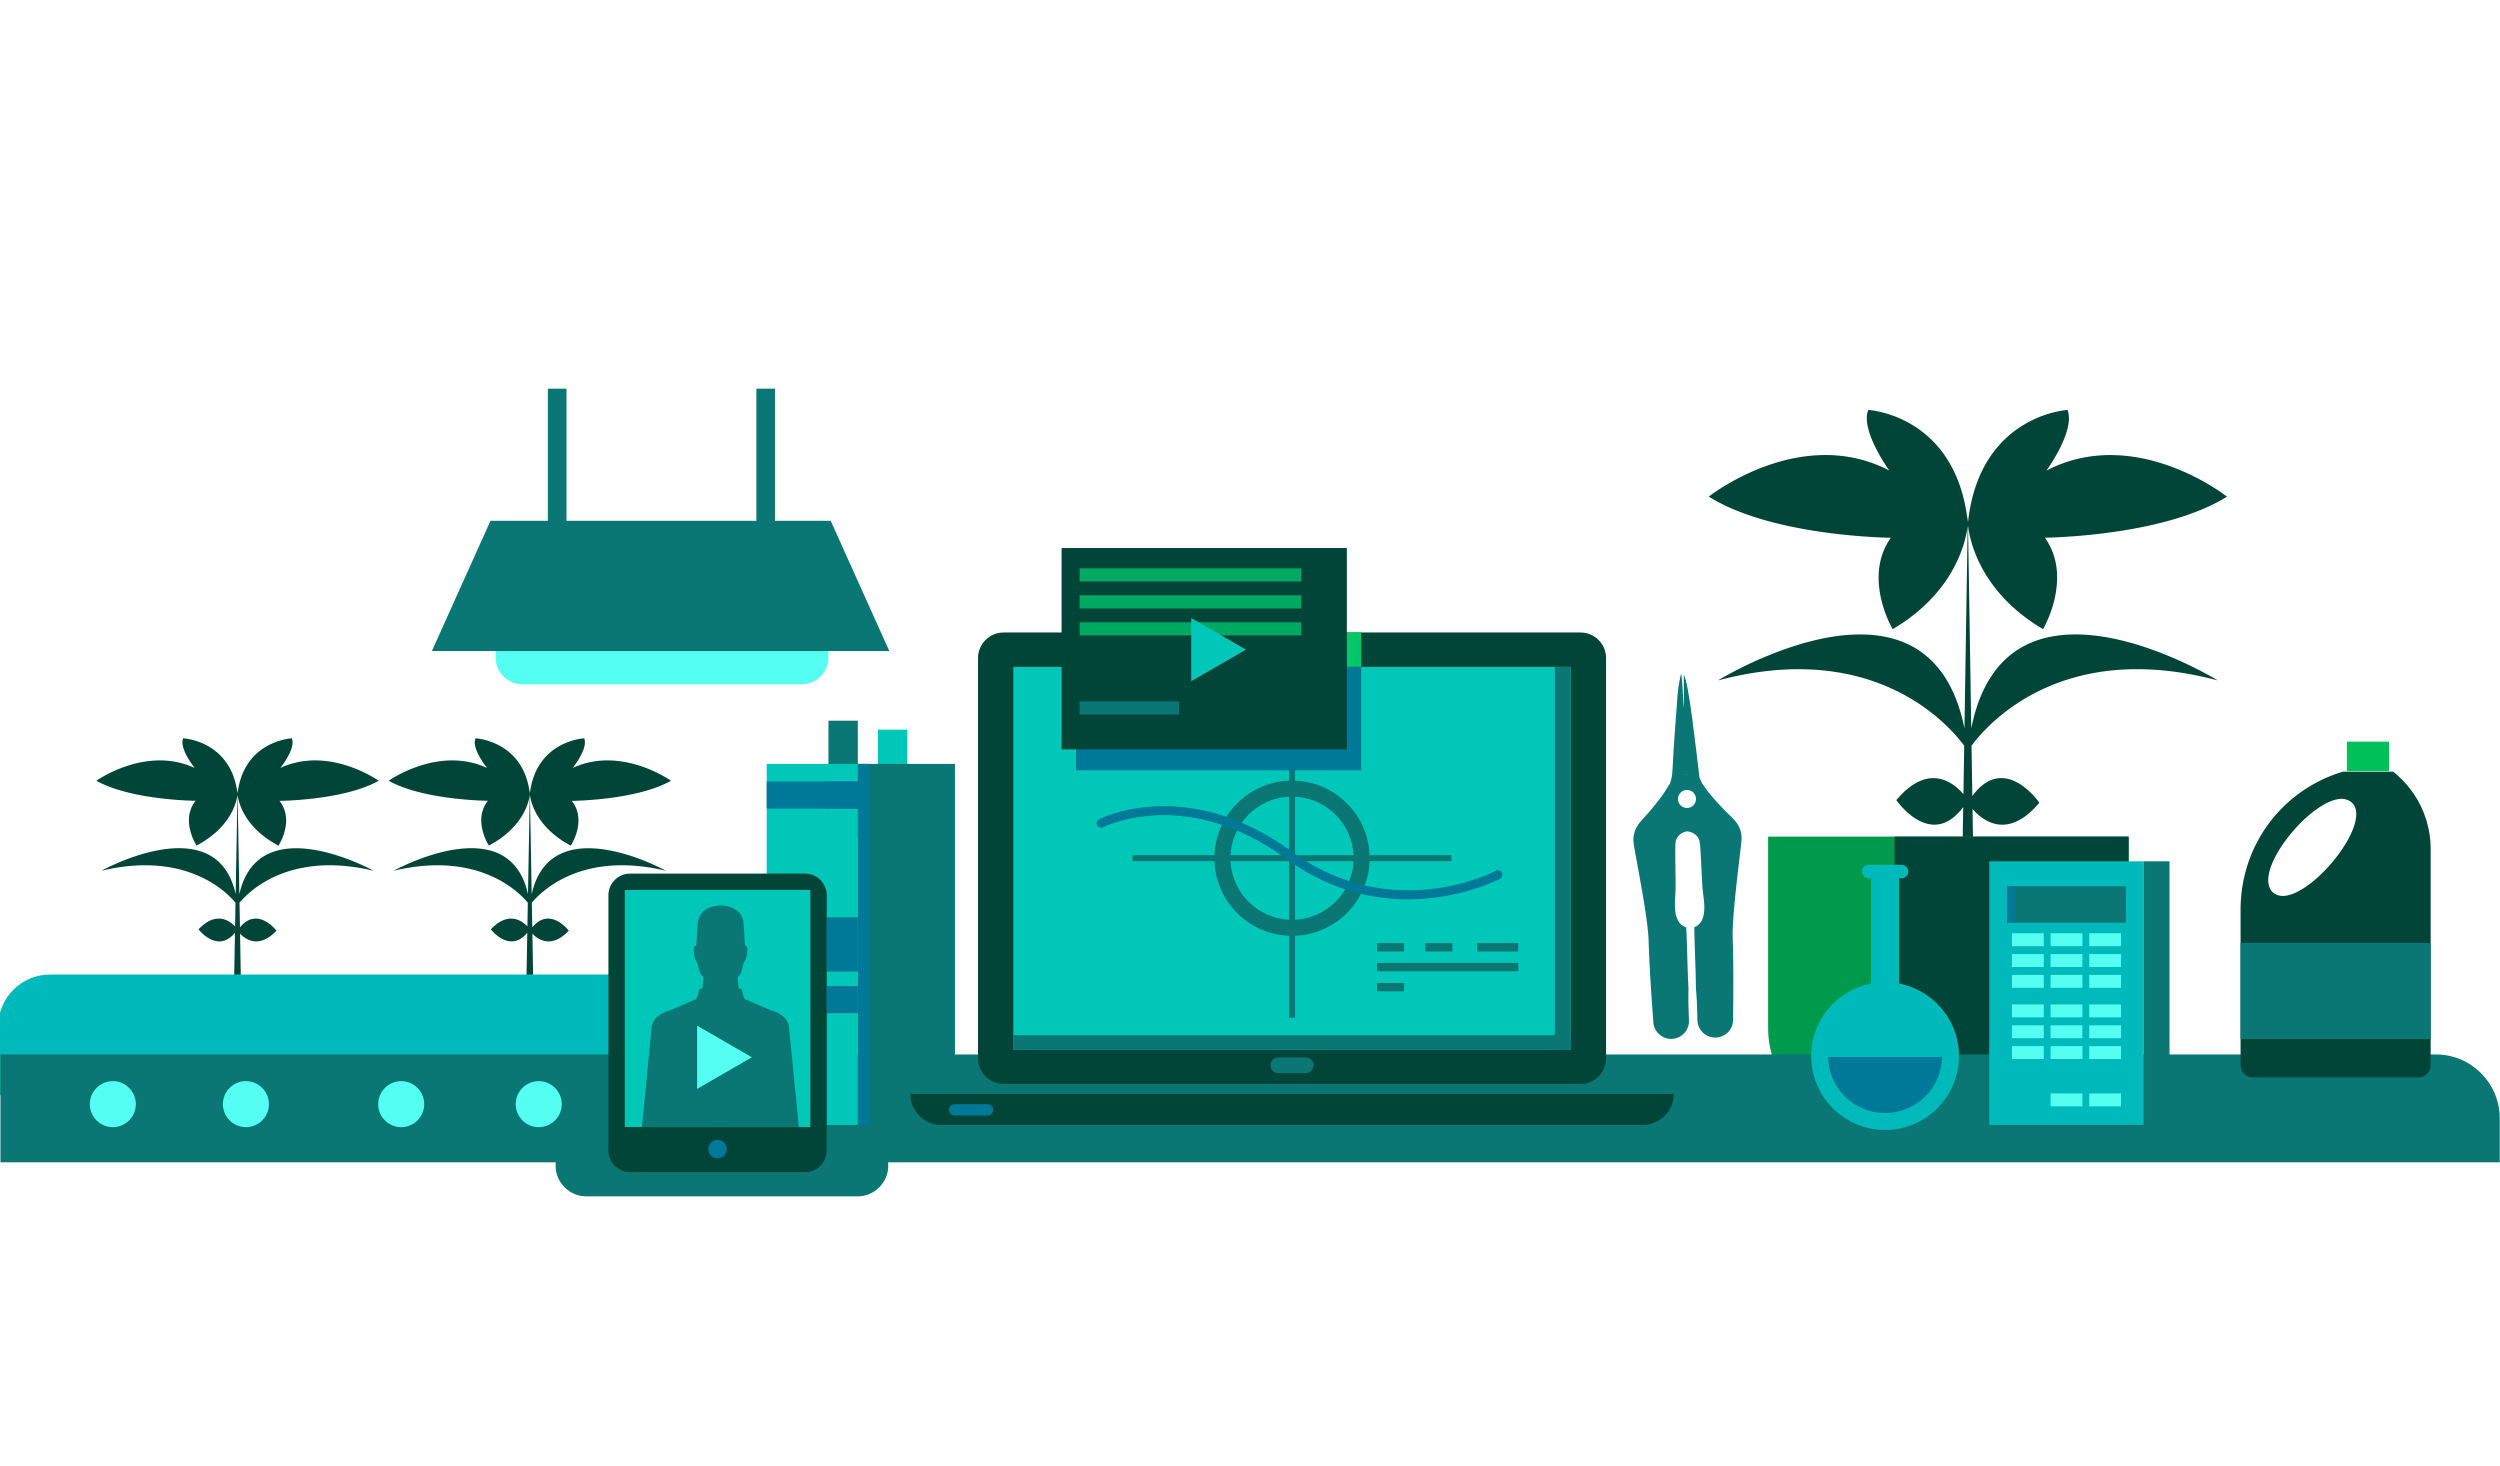 <svg version="1.1" id="Layer_1" xmlns="http://www.w3.org/2000/svg" x="0" y="0" viewBox="0 0 1127 661" xml:space="preserve"><style>.st0{fill:#004538}.st2{fill-rule:evenodd;clip-rule:evenodd;fill:#00b9ba}.st4{fill:#54fff2}.st4,.st5,.st6,.st7,.st8{fill-rule:evenodd;clip-rule:evenodd}.st5{fill:#0a7774}.st6{fill:#00c7b8}.st7{fill:#004538}.st8{fill:#007898}.st12{fill:#0a7774}</style><path class="st0" d="M852.4 242.41a29.007 29.007 0 0 0-4.49 9.64c-4.08 15.72 5.29 31.59 5.29 31.59 25.71-15.14 31.94-35.75 33.44-44.09.21-1.18.33-2.11.39-2.75l-.71 44.77-.74 46.8c-.25-1.25-.52-2.47-.81-3.66-.07-.29-.15-.57-.23-.86-.22-.87-.44-1.75-.69-2.59-.15-.52-.32-1.01-.48-1.52-.18-.58-.35-1.17-.54-1.73-.2-.59-.42-1.15-.63-1.72-.17-.45-.32-.91-.49-1.35-.24-.6-.49-1.17-.74-1.74-.16-.38-.32-.77-.49-1.14-.27-.6-.56-1.17-.84-1.74-.16-.32-.31-.65-.47-.96-.3-.58-.62-1.13-.93-1.68-.16-.28-.31-.57-.48-.85-.33-.56-.68-1.08-1.02-1.61-.16-.25-.31-.5-.47-.74-.36-.53-.72-1.02-1.09-1.52-.16-.22-.32-.46-.49-.67-.38-.5-.77-.97-1.17-1.44-.16-.2-.32-.4-.49-.59-.4-.46-.82-.9-1.23-1.34-.17-.18-.33-.37-.5-.54-.42-.43-.86-.83-1.29-1.24-.17-.16-.34-.33-.51-.48-.44-.4-.89-.77-1.35-1.14-.18-.14-.35-.3-.52-.44-.46-.36-.92-.7-1.39-1.04-.18-.13-.36-.27-.54-.4-.47-.33-.95-.63-1.43-.94-.19-.12-.37-.25-.56-.36-.49-.3-.99-.57-1.49-.85-.19-.1-.37-.21-.56-.31-.5-.27-1.02-.51-1.53-.76-.19-.09-.38-.19-.57-.27-.52-.23-1.04-.45-1.56-.66-.2-.08-.39-.17-.59-.24-.53-.21-1.06-.39-1.6-.58-.2-.07-.39-.14-.59-.21-.54-.18-1.09-.34-1.63-.49-.2-.06-.4-.12-.6-.17-.55-.15-1.1-.28-1.65-.41-.21-.05-.41-.1-.61-.14-.56-.12-1.12-.23-1.68-.33l-.62-.12c-.56-.09-1.13-.18-1.7-.25l-.63-.09c-.57-.07-1.14-.13-1.72-.18l-.64-.06c-.57-.05-1.15-.08-1.73-.11-.21-.01-.43-.03-.64-.04-.58-.03-1.17-.04-1.75-.05-.21 0-.42-.01-.63-.01-.58 0-1.17 0-1.75.02-.22 0-.44.01-.66.01-.58.02-1.17.04-1.75.07l-.66.03c-.59.04-1.17.08-1.76.13-.22.02-.44.03-.66.05-.59.05-1.17.12-1.76.18-.22.03-.44.05-.66.07-.58.07-1.16.15-1.74.23-.23.03-.46.06-.68.1-.58.09-1.16.18-1.73.28-.22.04-.45.07-.67.11-.58.1-1.15.21-1.73.32-.22.04-.45.09-.67.13l-1.71.36-.67.15-1.68.39c-.23.05-.46.11-.69.17-.56.14-1.11.28-1.66.42l-.69.18c-.55.14-1.09.29-1.63.45-.23.06-.46.13-.69.19-.54.16-1.07.31-1.61.48-.22.07-.45.13-.67.2-.53.16-1.05.33-1.57.49-.23.07-.46.15-.68.22-.51.17-1.02.33-1.52.5-.24.08-.47.16-.7.24-.5.17-.99.34-1.48.52-.23.08-.46.16-.69.25-.48.17-.96.35-1.44.53-.23.09-.46.17-.69.26-.47.18-.93.35-1.39.53-.23.09-.47.18-.7.27-.44.17-.88.35-1.31.52-.24.1-.48.19-.72.29-.42.17-.85.35-1.26.52-.24.1-.48.2-.71.3-.4.17-.79.33-1.19.5-.24.11-.49.21-.73.31-.38.17-.75.33-1.13.49-.24.11-.48.21-.72.32-.35.16-.7.32-1.04.47-.25.11-.49.22-.73.33-.33.16-.66.31-.99.46-.24.11-.48.23-.71.34-.3.14-.6.29-.9.43-.25.12-.5.24-.74.36-.27.13-.54.26-.8.39s-.52.26-.77.38c-.23.11-.45.23-.67.34-.27.14-.54.27-.8.41-.2.1-.39.2-.58.29-.27.14-.53.28-.79.41-.17.09-.34.18-.51.26-.27.14-.53.28-.78.41-.13.07-.27.14-.4.21-.28.15-.55.3-.81.44l-.27.15c-.28.16-.56.3-.82.45-.06.03-.11.06-.17.09-.3.16-.58.32-.84.47-.01 0-.01.01-.02.01-1.86 1.04-2.98 1.72-3.16 1.83h.01l-.02.02c21.37-5.7 39.33-6.09 54.2-3.62l1 .15c.29.05.56.11.84.17 32.58 6.02 49.83 25.82 54.95 32.7l-.33 21.4-.03.46c-.25-.29-.51-.59-.8-.9-4.87-5.22-15.72-12.66-29.44 3.58 0 0 9.76 14.21 21.04 10.44 2.98-.99 6.06-3.22 9.1-7.31l-.81 51.05h5.82l-.8-50.19c4.48 5.18 15.72 14.26 30.13-2.81 0 0-15.66-22.81-30.22-3.03l-.36-22.69c7.51-10.1 41.11-48.03 111-29.4 0 0-95.09-58.81-111.12 21.63l-1.46-91.61c.51 5.11 4.46 29.57 33.83 46.85 0 0 13.7-23.15.81-41.23 0 0 53.09-.39 82.1-18.49 0 0-41.17-32.66-81.39-11.76 0 0 13.19-18.1 9.5-27.32 0 0-39.52 2.1-44.86 50.54l-.05-3.44v.16-.15l-.05 3.41c-5.35-48.43-44.86-50.53-44.86-50.53-3.68 9.18 9.39 27.18 9.49 27.31-40.22-20.89-81.38 11.76-81.38 11.76 28.98 18.15 82.06 18.54 82.08 18.54z"/><path d="M797.07 377.13v86.27c0 23.65 18.49 42.81 41.27 42.81h79.98c22.78 0 41.27-19.16 41.27-42.81v-86.27H797.07z" fill="#009a4c"/><path class="st0" d="M854.07 377.13v86.27c0 23.65 18.46 42.81 41.27 42.81h22.97c22.78 0 41.27-19.16 41.27-42.81v-86.27H854.07zm-634.12-16.14a13.5 13.5 0 0 0-2.44 4.72c-2.22 7.7 2.88 15.47 2.88 15.47 14.01-7.41 17.4-17.51 18.22-21.59.12-.58.18-1.03.21-1.34l-.39 21.93-.41 22.92c-.14-.61-.28-1.21-.44-1.79l-.12-.42c-.12-.43-.24-.86-.37-1.27-.08-.26-.17-.5-.26-.75-.1-.28-.19-.57-.3-.85-.11-.29-.23-.56-.34-.84-.09-.22-.18-.45-.27-.66-.13-.29-.27-.57-.4-.85-.09-.19-.17-.38-.26-.56-.15-.29-.31-.57-.46-.85-.09-.16-.17-.32-.26-.47-.16-.28-.34-.55-.51-.82-.09-.14-.17-.28-.26-.42-.18-.27-.37-.53-.56-.79-.09-.12-.17-.25-.26-.36-.19-.26-.39-.5-.59-.75-.09-.11-.17-.22-.26-.33-.21-.24-.42-.47-.64-.7-.09-.1-.18-.2-.27-.29-.22-.23-.44-.44-.67-.66-.09-.09-.18-.18-.27-.26-.23-.21-.47-.41-.7-.61-.09-.08-.18-.16-.28-.24-.24-.19-.49-.38-.73-.56-.1-.07-.19-.15-.28-.21-.25-.18-.5-.34-.76-.51-.1-.06-.2-.13-.3-.19-.26-.16-.52-.31-.78-.46-.1-.06-.2-.12-.31-.18-.27-.15-.54-.28-.81-.41l-.3-.15c-.27-.13-.55-.25-.83-.37-.1-.04-.2-.09-.31-.13-.28-.11-.57-.22-.85-.32-.11-.04-.21-.08-.32-.12-.29-.1-.58-.19-.87-.28-.11-.03-.21-.07-.32-.1-.29-.09-.59-.17-.89-.24l-.33-.09c-.3-.07-.6-.14-.9-.2-.11-.02-.22-.05-.33-.07-.3-.06-.61-.11-.92-.16-.11-.02-.22-.04-.34-.06-.31-.05-.62-.09-.93-.12-.11-.01-.23-.03-.34-.04l-.93-.09-.35-.03-.94-.06c-.12-.01-.23-.01-.35-.02-.32-.01-.64-.02-.96-.02-.11 0-.23-.01-.34-.01-.32 0-.64 0-.95.01-.12 0-.24 0-.36.01-.32.01-.64.02-.95.04-.12.01-.24.01-.36.02l-.96.06-.36.03-.96.09c-.12.01-.24.02-.36.04-.32.03-.63.07-.95.11-.12.02-.25.03-.37.05-.32.04-.63.09-.95.14-.12.02-.24.04-.36.05-.31.05-.63.1-.94.16l-.37.06-.93.18c-.12.02-.25.05-.37.07-.31.06-.61.13-.92.19-.12.03-.25.05-.38.08l-.9.21c-.13.03-.25.06-.37.09-.3.07-.59.14-.89.22-.12.03-.25.06-.38.09-.29.08-.59.15-.88.23-.12.03-.24.07-.37.1l-.86.24c-.12.04-.25.07-.37.11-.28.08-.55.16-.83.25-.13.04-.26.08-.38.12-.27.08-.54.17-.8.25-.13.04-.25.08-.38.12-.26.09-.52.17-.78.26-.13.04-.25.08-.38.13-.25.09-.51.17-.76.26-.13.04-.25.09-.38.13-.24.09-.48.17-.72.26-.13.05-.26.09-.39.14-.23.08-.46.17-.69.25l-.39.15c-.22.08-.43.16-.65.25-.13.05-.27.1-.4.15-.21.08-.41.16-.61.24-.13.05-.26.11-.39.16-.19.08-.38.15-.57.23-.13.05-.27.11-.4.16-.18.08-.36.15-.54.22-.13.06-.26.11-.39.17-.17.07-.33.14-.49.21-.14.06-.27.12-.4.18-.15.06-.29.13-.43.19s-.28.13-.42.19c-.12.06-.25.11-.37.16-.15.07-.29.13-.44.2-.11.05-.21.1-.31.14-.15.07-.29.13-.43.2-.09.04-.19.09-.28.13-.15.07-.29.14-.42.2-.07.03-.14.07-.22.1-.15.07-.3.14-.44.21-.05.02-.1.05-.15.07-.15.08-.3.15-.45.22-.03.02-.06.03-.09.05-.16.08-.31.16-.46.23 0 0-.01 0-.01.01-1.02.51-1.62.84-1.72.9l-.01.01c11.64-2.79 21.43-2.98 29.53-1.77.18.03.37.05.54.08.16.02.3.06.46.08 17.75 2.95 27.15 12.65 29.94 16.02l-.18 10.48v.21c-.13-.14-.28-.29-.44-.44-2.65-2.56-8.56-6.2-16.04 1.75 0 0 5.32 6.96 11.46 5.12 1.62-.48 3.3-1.58 4.96-3.58l-.44 25h3.17l-.43-24.58c2.44 2.54 8.56 6.98 16.41-1.37 0 0-8.53-11.17-16.46-1.48l-.2-11.11c4.09-4.95 22.4-23.53 60.47-14.4 0 0-51.8-28.8-60.54 10.59l-.79-44.87c.28 2.5 2.43 14.48 18.43 22.95 0 0 7.46-11.34.44-20.19 0 0 28.92-.19 44.73-9.06 0 0-22.43-16-44.34-5.76 0 0 7.18-8.87 5.17-13.38 0 0-21.53 1.03-24.44 24.76l-.03-1.68v.08-.08l-.03 1.67c-2.91-23.72-24.44-24.75-24.44-24.75-2 4.5 5.12 13.31 5.17 13.38-21.91-10.23-44.33 5.76-44.33 5.76 15.82 8.82 44.74 9.02 44.74 9.02zm-131.78 0a13.5 13.5 0 0 0-2.44 4.72c-2.22 7.7 2.88 15.47 2.88 15.47 14.01-7.41 17.4-17.51 18.22-21.59.12-.58.18-1.03.21-1.34l-.39 21.93-.41 22.92c-.14-.61-.28-1.21-.44-1.79l-.12-.42c-.12-.43-.24-.86-.37-1.27-.08-.26-.17-.5-.26-.75-.1-.28-.19-.57-.3-.85-.11-.29-.23-.56-.34-.84-.09-.22-.18-.45-.27-.66-.13-.29-.27-.57-.4-.85-.09-.19-.17-.38-.26-.56-.15-.29-.31-.57-.46-.85-.09-.16-.17-.32-.26-.47-.16-.28-.34-.55-.51-.82-.09-.14-.17-.28-.26-.42-.18-.27-.37-.53-.56-.79-.09-.12-.17-.25-.26-.36-.19-.26-.39-.5-.59-.75-.09-.11-.17-.22-.26-.33-.21-.24-.42-.47-.64-.7-.09-.1-.18-.2-.27-.29-.22-.23-.44-.44-.67-.66-.09-.09-.18-.18-.27-.26-.23-.21-.47-.41-.7-.61-.09-.08-.18-.16-.28-.24-.24-.19-.49-.38-.73-.56-.1-.07-.19-.15-.28-.21-.25-.18-.5-.34-.76-.51-.1-.06-.2-.13-.3-.19-.26-.16-.52-.31-.78-.46-.1-.06-.2-.12-.31-.18-.27-.15-.54-.28-.81-.41l-.3-.15c-.27-.13-.55-.25-.83-.37-.1-.04-.2-.09-.31-.13-.28-.11-.57-.22-.85-.32-.11-.04-.21-.08-.32-.12-.29-.1-.58-.19-.87-.28-.11-.03-.21-.07-.32-.1-.29-.09-.59-.17-.89-.24l-.33-.09c-.3-.07-.6-.14-.9-.2-.11-.02-.22-.05-.33-.07-.3-.06-.61-.11-.92-.16-.11-.02-.22-.04-.34-.06-.31-.05-.62-.09-.93-.12-.11-.01-.23-.03-.34-.04l-.93-.09-.35-.03-.94-.06c-.12-.01-.23-.01-.35-.02-.32-.01-.64-.02-.96-.02-.11 0-.23-.01-.34-.01-.32 0-.64 0-.95.01-.12 0-.24 0-.36.01-.32.01-.64.02-.95.04-.12.01-.24.01-.36.02l-.96.06-.36.03-.96.09c-.12.01-.24.02-.36.04-.32.03-.63.07-.95.11-.12.02-.25.03-.37.05-.32.04-.63.09-.95.14-.12.02-.24.04-.36.05-.31.05-.63.1-.94.16l-.37.06-.93.18c-.12.02-.25.05-.37.07-.31.06-.61.13-.92.19-.12.03-.25.05-.38.08l-.9.21c-.13.03-.25.06-.37.09-.3.07-.59.14-.89.22-.12.03-.25.06-.38.09-.29.08-.59.15-.88.23-.12.03-.24.07-.37.1l-.86.24c-.12.04-.25.07-.37.11-.28.08-.55.16-.83.25-.13.04-.26.08-.38.12-.27.08-.54.17-.8.25-.13.04-.25.08-.38.12-.26.09-.52.17-.78.26-.13.04-.25.08-.38.13-.25.09-.51.17-.76.26-.13.04-.25.09-.38.13-.24.09-.48.17-.72.26-.13.05-.26.09-.39.14-.23.08-.46.17-.69.25l-.39.15c-.22.08-.43.16-.65.25-.13.05-.27.1-.4.15-.21.08-.41.16-.61.24-.13.05-.26.11-.39.16-.19.08-.38.15-.57.23-.13.05-.27.11-.4.16-.18.08-.36.15-.54.22-.13.06-.26.11-.39.17-.17.07-.33.14-.49.21-.14.06-.27.12-.4.18-.15.06-.29.13-.43.19s-.28.13-.42.19c-.12.06-.25.11-.37.16-.15.07-.29.13-.44.2-.11.05-.21.1-.31.14-.15.07-.29.13-.43.2-.09.04-.19.09-.28.13-.15.07-.29.14-.42.2-.07.03-.14.07-.22.1-.15.07-.3.14-.44.21-.05.02-.1.05-.15.07-.15.08-.3.15-.45.22-.03.02-.06.03-.09.05-.16.08-.31.16-.46.23 0 0-.01 0-.01.01-1.02.51-1.62.84-1.72.9l-.01.01c11.64-2.79 21.43-2.98 29.53-1.77.18.03.37.05.54.08.16.02.3.06.46.08 17.75 2.95 27.15 12.65 29.94 16.02l-.18 10.48v.21c-.13-.14-.28-.29-.44-.44-2.65-2.56-8.56-6.2-16.04 1.75 0 0 5.32 6.96 11.46 5.12 1.62-.48 3.3-1.58 4.96-3.58l-.44 25h3.17l-.43-24.58c2.44 2.54 8.56 6.98 16.41-1.37 0 0-8.53-11.17-16.46-1.48l-.2-11.11c4.09-4.95 22.4-23.53 60.47-14.4 0 0-51.8-28.8-60.54 10.59l-.79-44.87c.28 2.5 2.43 14.48 18.43 22.95 0 0 7.46-11.34.44-20.19 0 0 28.92-.19 44.73-9.06 0 0-22.43-16-44.34-5.76 0 0 7.18-8.87 5.17-13.38 0 0-21.53 1.03-24.44 24.76l-.03-1.68v.08-.08l-.03 1.67c-2.91-23.72-24.44-24.75-24.44-24.75-2 4.5 5.12 13.31 5.17 13.38-21.91-10.23-44.33 5.76-44.33 5.76 15.81 8.82 44.73 9.02 44.74 9.02z"/><path class="st2" d="M-.78 462.62v31.14h315.13v-54.43H22.51c-12.86.01-23.29 10.43-23.29 23.29z"/><path fill-rule="evenodd" clip-rule="evenodd" fill="#00c787" d="M-.78 476.27h315.13v16.52H-.78z"/><path class="st4" d="M361.43 308.48H235.45c-6.6 0-12-5.4-12-12v-2.59c0-6.6 5.4-12 12-12h125.98c6.6 0 12 5.4 12 12v2.59c0 6.6-5.4 12-12 12z"/><path class="st5" d="M1098.08 475.34H.2v48.63h1126.68v-19.82c0-15.91-12.89-28.81-28.8-28.81z"/><path class="st6" d="M395.76 328.94H409v52.41h-13.24z"/><path class="st5" d="M373.47 324.89h13.24v52.41h-13.24z"/><path class="st5" d="M386.71 344.36h43.77v162.76h-43.77z"/><path class="st7" d="M452.39 285.13h260.12c6.33 0 11.5 5.17 11.5 11.5v180.49c0 6.33-5.17 11.5-11.5 11.5H452.39c-6.33 0-11.5-5.18-11.5-11.5V296.63c0-6.32 5.17-11.5 11.5-11.5z"/><path class="st6" d="M456.81 300.62h251.27v172.53H456.81z"/><path class="st7" d="M754.54 493.14c0 7.69-6.29 13.98-13.98 13.98H424.34c-7.69 0-13.98-6.29-13.98-13.98h344.18z"/><path class="st5" d="M576.25 476.68h12.39c1.95 0 3.54 1.59 3.54 3.54s-1.59 3.54-3.54 3.54h-12.39c-1.95 0-3.54-1.59-3.54-3.54.01-1.95 1.6-3.54 3.54-3.54z"/><path class="st8" d="M430.33 497.75h14.87c1.41 0 2.57 1.15 2.57 2.56v.01c0 1.41-1.15 2.56-2.57 2.56h-14.87c-1.41 0-2.57-1.15-2.57-2.56v-.01c0-1.4 1.16-2.56 2.57-2.56z"/><path class="st5" d="M456.81 466.66h251.27v6.48H456.81z"/><path class="st5" d="M700.92 300.62h7.17v172.53h-7.17zM582.45 351.9c19.32 0 34.98 15.66 34.98 34.98 0 19.32-15.66 34.98-34.98 34.98-19.32 0-34.98-15.66-34.98-34.98 0-19.32 15.66-34.98 34.98-34.98zm0 7.22c-15.33 0-27.76 12.43-27.76 27.76 0 15.33 12.43 27.76 27.76 27.76 15.33 0 27.76-12.43 27.76-27.76 0-15.33-12.43-27.76-27.76-27.76z"/><path class="st5" d="M510.58 385.53h143.73v2.7H510.58z"/><path class="st5" d="M581.1 315.01h2.7v143.73h-2.7z"/><path class="st8" d="M485.04 300.62h128.6v46.65h-128.6z"/><path fill-rule="evenodd" clip-rule="evenodd" fill="#00c767" d="M485.04 285.13h128.6v15.48h-128.6z"/><path class="st7" d="M478.56 247.05h128.6v90.78h-128.6z"/><path d="M486.67 256.2h99.97v5.94h-99.97zm0 12.16h99.97v5.95h-99.97zm0 12.16h99.97v5.94h-99.97z" fill="#00a961" fill-rule="evenodd" clip-rule="evenodd"/><path class="st5" d="M486.67 316.18h44.85v5.94h-44.85zm134.14 117.89h63.63v3.78h-63.63zm0 9.05h12.16v3.78h-12.16zm0-17.96h12.16v3.78h-12.16zm21.75 0h12.16v3.78h-12.16zm23.38 0h18.5v3.78h-18.5z"/><path class="st8" d="M497.32 372.94c-1.01.5-2.23.09-2.73-.91s-.09-2.23.91-2.73c.11-.06 39.18-20.26 86.8 14.58 45.58 33.35 91.89 8.74 92.02 8.67.99-.52 2.23-.13 2.74.86.52.99.13 2.23-.86 2.75-.14.07-48.67 25.86-96.31-8.99-45.6-33.36-82.47-14.28-82.57-14.23z"/><path class="st6" d="M345.64 344.36h41.07v162.76h-41.07z"/><path d="M345.64 413.53h41.07v24.43h-41.07zm0 31.01h41.07v12.21h-41.07z" fill="#00c7b0" fill-rule="evenodd" clip-rule="evenodd"/><path class="st8" d="M345.64 352.31h41.07v12.21h-41.07zm41.07-7.95h5.14v162.76h-5.14z"/><path class="st8" d="M372.67 413.53h14.04v24.43h-14.04zm0 31.01h14.04v12.21h-14.04zm0-92.23h14.04v12.21h-14.04z"/><path class="st6" d="M275.38 465.72h21.02v30.62h-21.02z"/><path class="st2" d="M896.75 388.28h69.67v118.84h-69.67z"/><path class="st5" d="M904.77 399.55h53.61v16.39h-53.61z"/><path class="st4" d="M906.99 420.72h14.34v5.81h-14.34zm0 9.39h14.34v5.81h-14.34zm0 9.39h14.34v5.81h-14.34zm17.42-18.78h14.34v5.81h-14.34zm0 9.39h14.34v5.81h-14.34zm0 9.39h14.34v5.81h-14.34zm17.41-18.78h14.34v5.81h-14.34zm0 9.39h14.34v5.81h-14.34zm0 9.39h14.34v5.81h-14.34zm-34.83 13.31h14.34v5.81h-14.34zm0 9.4h14.34v5.81h-14.34zm0 9.39h14.34v5.81h-14.34zm17.42-18.79h14.34v5.81h-14.34zm0 9.4h14.34v5.81h-14.34zm0 9.39h14.34v5.81h-14.34zm17.41-18.79h14.34v5.81h-14.34zm0 9.4h14.34v5.81h-14.34zm0 9.39h14.34v5.81h-14.34zm-17.41 21.34h14.34v5.81h-14.34zm17.41 0h14.34v5.81h-14.34z"/><path class="st5" d="M966.41 388.28h11.61v118.84h-11.61z"/><path class="st8" d="M904.77 399.55h3.92v16.39h-3.92z"/><path class="st2" d="M849.79 509.41c18.35 0 33.32-14.97 33.32-33.32s-14.97-33.32-33.32-33.32-33.32 14.97-33.32 33.32 14.97 33.32 33.32 33.32z"/><path class="st2" d="M843.48 393.24h12.61v83.3h-12.61z"/><path class="st2" d="M842.36 389.86h14.86c1.67 0 3.04 1.37 3.04 3.04s-1.37 3.04-3.04 3.04h-14.86c-1.67 0-3.04-1.37-3.04-3.04s1.37-3.04 3.04-3.04z"/><path class="st8" d="M875.45 476.54c-.24 13.97-11.63 25.21-25.66 25.21-14.02 0-25.42-11.25-25.66-25.21h51.32z"/><path class="st5" d="M264.31 511.6h122.27c7.62 0 13.86 6.23 13.86 13.86 0 7.62-6.24 13.86-13.86 13.86H264.31c-7.62 0-13.86-6.24-13.86-13.86 0-7.62 6.24-13.86 13.86-13.86z"/><path class="st7" d="M284.03 393.82h78.9c5.36 0 9.75 4.39 9.75 9.75v115.09c0 5.36-4.39 9.75-9.75 9.75h-78.9c-5.36 0-9.75-4.39-9.75-9.75V403.57c0-5.36 4.38-9.75 9.75-9.75z"/><path class="st6" d="M281.65 401.19h83.65v106.88h-83.65z"/><path class="st12" d="M293.78 463.03c.07-.72.33-1.9 1.11-3.08 2.16-3.34 7.4-4.58 7.4-4.58l11.07-4.78s.2.07.46-.2c.26-.26.98-2.16.98-2.16s.07-1.83.59-2.23c.59-.46 1.24-.33 1.24-.33l.52-5.17s-1.24-1.18-1.57-1.96c-.33-.79-1.24-4.71-1.24-4.71s-.26-.13-.79-1.11c-.52-1.05-1.05-5.24-.72-5.76.33-.52 1.05-.65 1.05-.65.2-3.4.39-6.74.65-10.15.13-1.51.59-2.55.98-3.27 1.77-3.34 5.96-4.98 10.61-4.58l-.39 99.79h-36.34c1.45-15.01 2.95-30.07 4.39-45.07z"/><path class="st12" d="M356.45 470.83c-.26-2.62-.52-5.17-.79-7.79-.07-.72-.33-1.9-1.05-3.08-2.16-3.34-7.33-4.58-7.33-4.58l-11-4.78s-.2.07-.46-.2c-.26-.26-.98-2.16-.98-2.16s-.07-1.83-.59-2.23c-.59-.46-1.24-.33-1.24-.33l-.52-5.17s1.24-1.18 1.57-1.96c.33-.92 1.24-4.78 1.24-4.78s.26-.13.79-1.11c.52-1.05 1.05-5.24.72-5.76-.33-.52-.98-.65-.98-.65-.2-3.4-.39-6.74-.65-10.15a8.073 8.073 0 0 0-.98-3.27c-1.83-3.27-6.02-4.91-10.67-4.52l.39 99.79h36.21c-1.26-12.46-2.44-24.9-3.68-37.27"/><path class="st8" d="M323.47 522.16a4.17 4.17 0 0 0 4.16-4.16 4.17 4.17 0 0 0-4.16-4.16 4.17 4.17 0 0 0-4.16 4.16c.01 2.3 1.87 4.16 4.16 4.16z"/><path class="st6" d="M294.52 412.49h7.74c1.35 0 2.45 1.11 2.45 2.46v7.74c0 1.35-1.1 2.45-2.45 2.45h-7.74a2.47 2.47 0 0 1-2.46-2.45v-7.74c0-1.35 1.11-2.46 2.46-2.46zm267.16-119.63l-12.34 7.12-12.33 7.12v-28.49l12.33 7.12z"/><path class="st5" d="M400.91 293.49H194.69l26.42-58.72h153.37z"/><path class="st5" d="M246.98 175.21h8.4v79.56h-8.4zm94 0h8.4v79.56h-8.4z"/><path class="st4" d="M338.94 476.62l-12.33 7.12-12.34 7.13v-28.49l12.34 7.12z"/><path fill="#00c059" d="M1057.98 334.33h19.01v13.28h-19.01z"/><path class="st0" d="M1095.74 382.78v97.41c0 2.87-2.34 5.47-5.47 5.47h-74.75c-2.87 0-5.47-2.34-5.47-5.47v-70.06c0-28.91 18.49-53.92 46.1-62.25h22.66c10.68 8.33 16.93 21.35 16.93 34.9zm-66.67 21.1c14.07 0 40.89-33.6 31-42.2a7.088 7.088 0 0 0-4.43-1.56c-12.24 0-34.12 25-33.08 37.51.25 3.9 2.86 6.25 6.51 6.25z"/><path class="st4" d="M110.86 487.37c5.71 0 10.38 4.67 10.38 10.38 0 5.71-4.67 10.38-10.38 10.38-5.71 0-10.38-4.67-10.38-10.38 0-5.71 4.67-10.38 10.38-10.38zm-60 0c5.71 0 10.38 4.67 10.38 10.38 0 5.71-4.67 10.38-10.38 10.38-5.71 0-10.38-4.67-10.38-10.38 0-5.71 4.67-10.38 10.38-10.38zm130 0c5.71 0 10.38 4.67 10.38 10.38 0 5.71-4.67 10.38-10.38 10.38-5.71 0-10.38-4.67-10.38-10.38 0-5.71 4.67-10.38 10.38-10.38zm62 0c5.71 0 10.38 4.67 10.38 10.38 0 5.71-4.67 10.38-10.38 10.38-5.71 0-10.38-4.67-10.38-10.38 0-5.71 4.67-10.38 10.38-10.38z"/><path class="st5" d="M1010.05 425.07h85.69v43.34h-85.69z"/><path class="st12" d="M751.93 356.34c.26.11.52.25.77.39.51-.66.98-1.34 1.32-2.11 1.74-2.31 3.56-5.45 6.86-5.41 3.66.34 5.04 4.33 7.25 6.68-.4-1.8-1.15-3.5-1.98-5.12-1.8-14.75-4.85-43.06-7.08-46.54-.13.46.13 14.42-.01 14.88-.24-.65-.66-14.93-1.28-15.36 0 0-1.24 5.39-1.53 9.48-.85 11.8-1.7 21.69-2.27 33.5-.11 1.58-.16 3.18-.63 4.7-.46 1.61-.79 3.34-1.42 4.91zm17.02 43.55c.12-1.07.2-2.15.19-3.24-.06 1.08-.12 2.16-.19 3.24z"/><path class="st12" d="M780.55 368.31c-3.58-3.44-7.08-7.14-10.22-11-2.45-3.02-5.1-8.59-9.72-8.32-.26.04-.51.09-.74.16a5.98 5.98 0 0 0-.88-.15c-4.63.02-6.92 5.75-9.17 8.91-2.88 4.05-6.14 7.96-9.51 11.62-2.83 3.08-4.33 6.16-3.88 10.48.39 3.73 6.43 32.8 6.76 43.96.37 12.31 1.25 24.62 2.14 36.91.33 4.48 4.26 7.83 8.74 7.42a8.032 8.032 0 0 0 7.31-8.34c-.2-4.94-.37-11.01-.19-14.29-.55-9.1-.53-18.22-1.03-27.32 0-.09-.01-.18-.01-.28-.07-.02-.13-.04-.2-.07-.31-.11-.6-.23-.86-.38-4.94-2.68-4.09-10.27-3.81-14.97.34-5.66-.47-21.61.23-23.78.69-2.14 2.71-3.73 4.91-4.08 2.36.07 4.69 1.57 5.56 3.79.84 2.12 1.03 18.1 1.72 23.72.58 4.67 1.89 12.2-2.87 15.18-.26.16-.54.3-.84.43-.06.03-.13.05-.19.08 0 .09 0 .18.01.28.08 9.11.67 18.22.69 27.33.38 3.25.59 9.32.7 14.27.1 4.29 3.54 7.75 7.82 7.86 4.49.12 8.21-3.46 8.26-7.96.12-12.32.23-24.66-.18-36.97-.37-11.16 3.83-40.55 3.98-44.29.18-4.33-1.51-7.31-4.53-10.2zm-20.01-4.08a4.055 4.055 0 1 1-.11-8.11 4.055 4.055 0 0 1 4.11 4c.04 2.24-1.76 4.08-4 4.11z"/></svg>